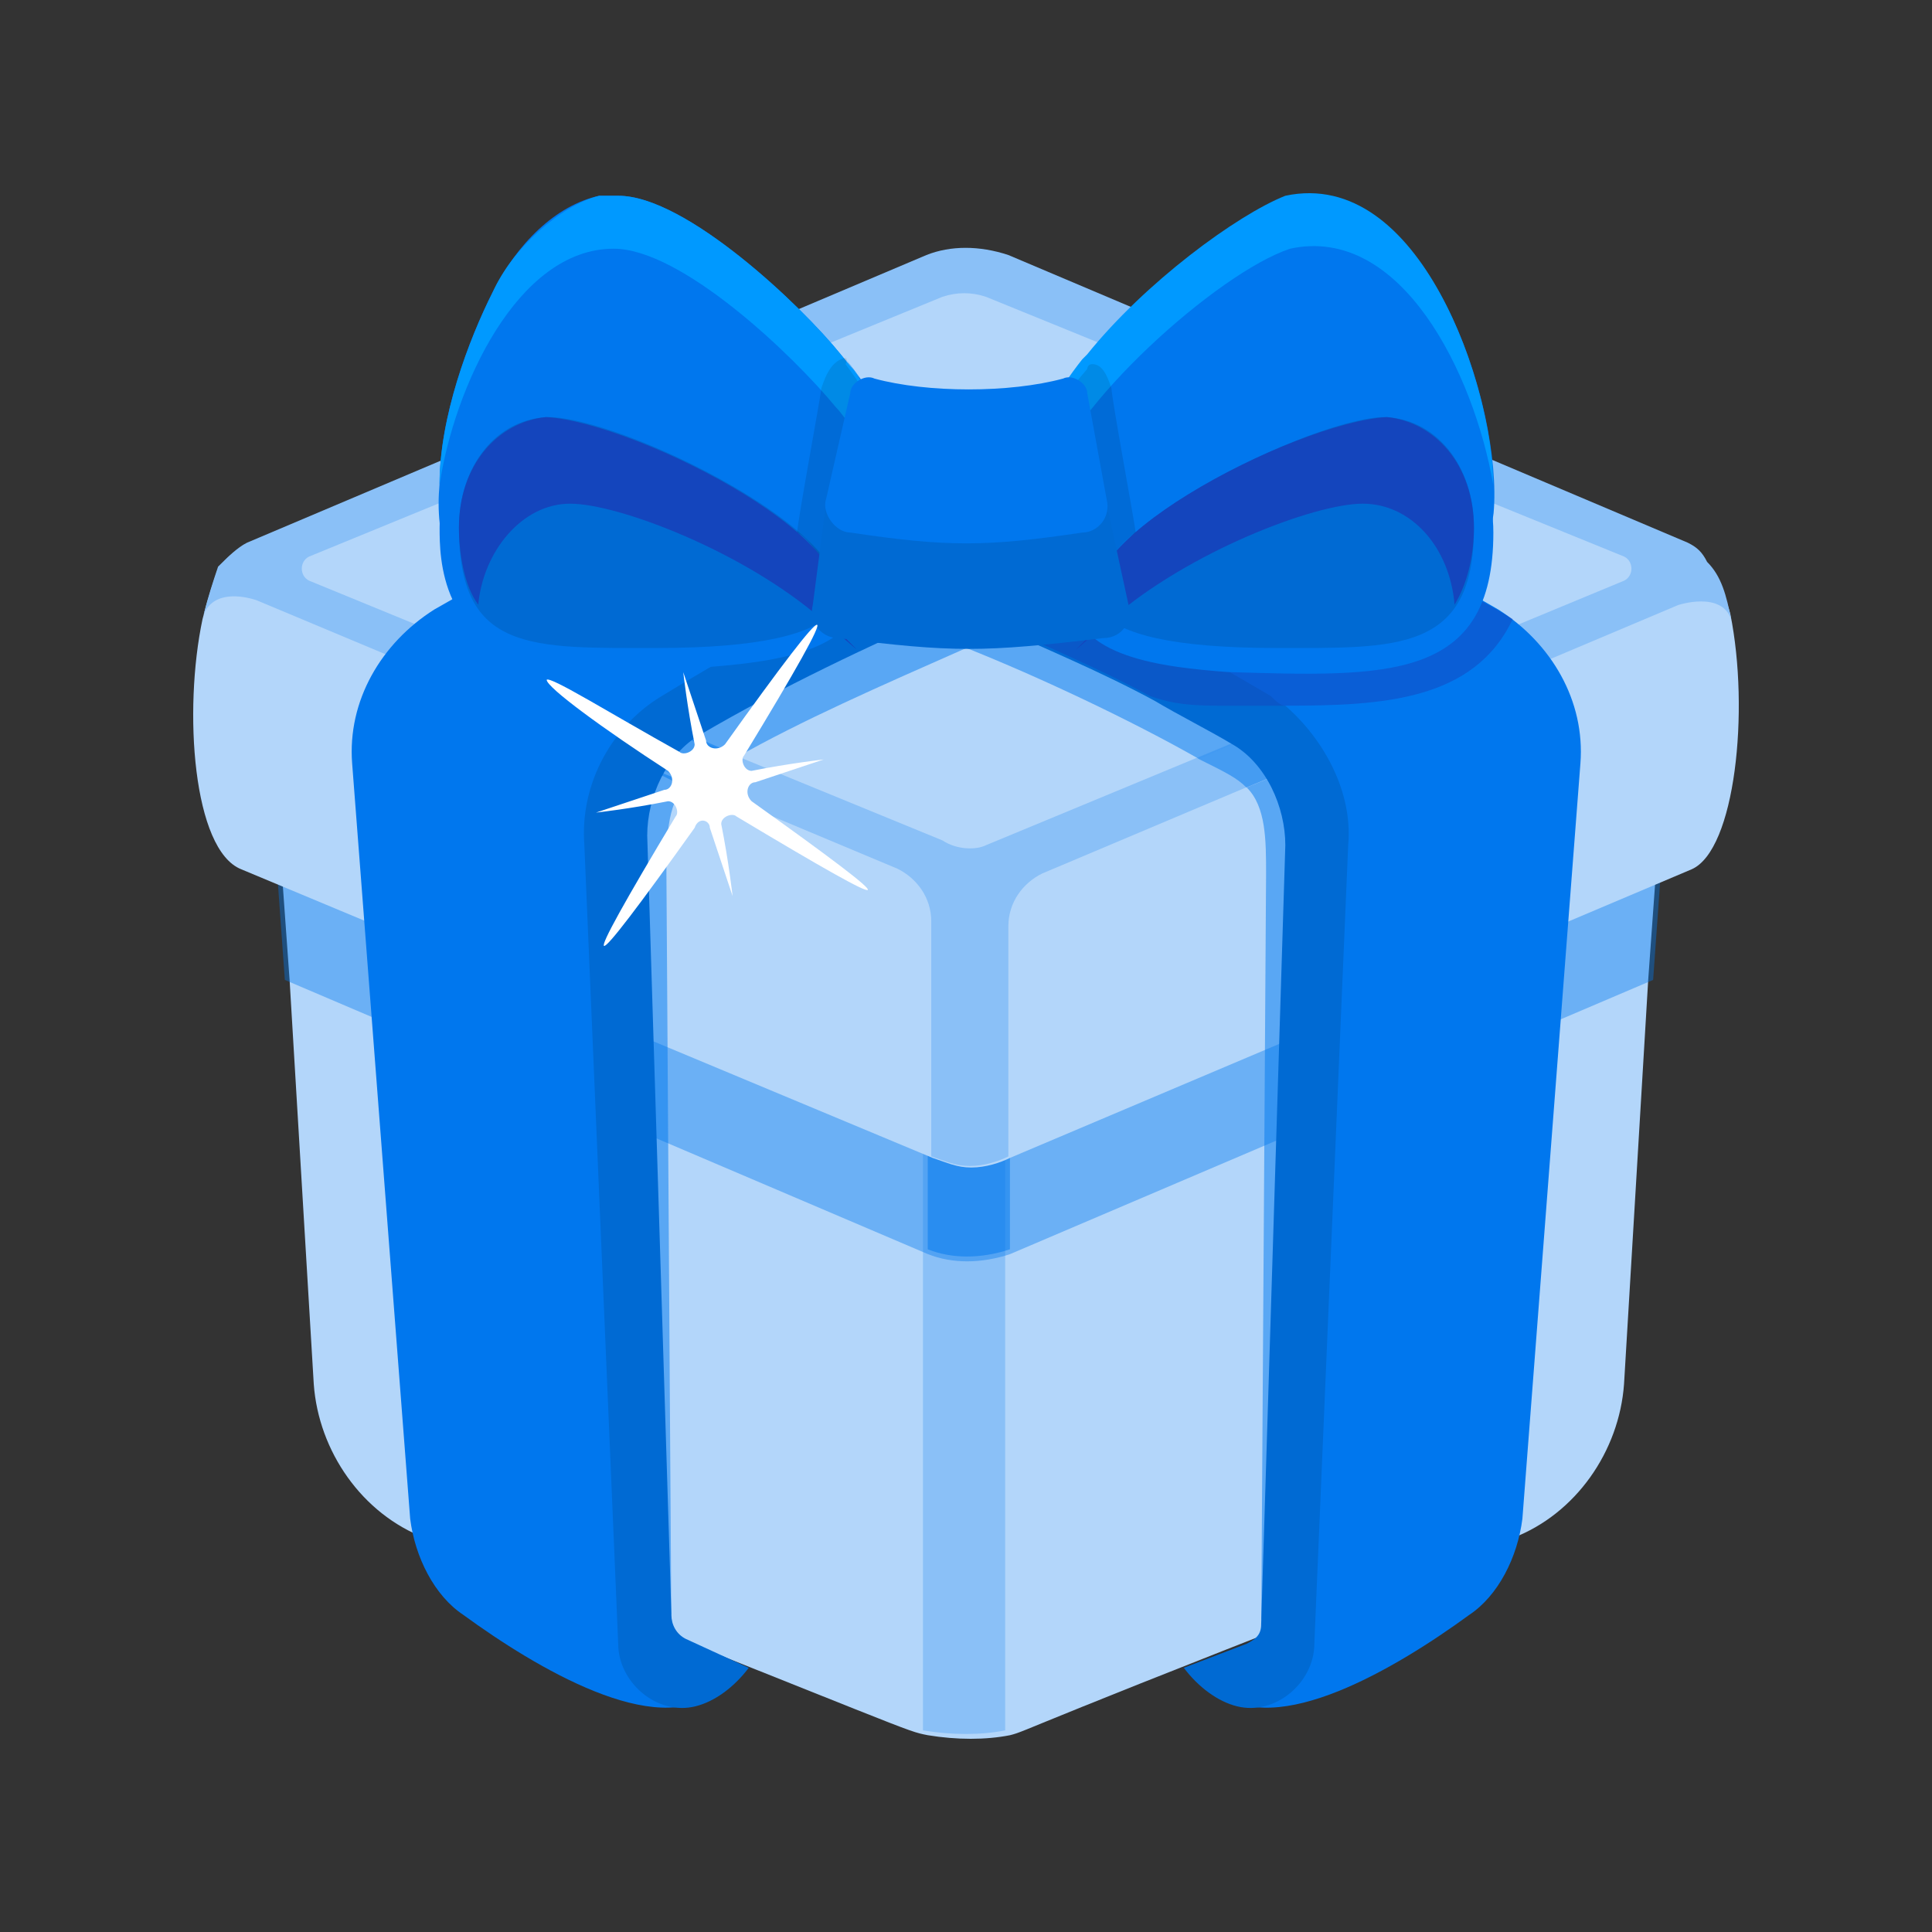 <svg width="100" height="100" viewBox="0 0 100 100" fill="none" xmlns="http://www.w3.org/2000/svg">
<rect x="0" y="0" width="100" height="100" fill="#333333" stroke="none"/>
<path d="M85.812 43.749L85.311 50.721L84.06 71.637C83.81 75.123 81.558 78.36 78.304 79.605C52.528 89.564 53.278 89.564 52.277 89.814C51.026 90.062 49.524 90.062 48.023 89.814C46.772 89.564 47.773 89.814 21.996 79.605C18.743 78.36 16.49 75.123 16.24 71.637L14.989 50.721L14.488 43.749L50.025 54.954L85.812 43.749Z" fill="#B3D6FA"/>
<path d="M52.028 59.436V89.564C50.776 89.813 49.275 89.813 47.773 89.564V59.436C49.275 60.183 50.776 60.183 52.028 59.436Z" fill="#8AC0F7"/>
<g opacity="0.4">
<path d="M14.242 43.748L14.743 50.72L48.027 64.913C49.278 65.411 50.78 65.411 52.281 64.913L85.566 50.72L86.066 43.748L50.029 54.953L14.242 43.748Z" fill="#0077EE"/>
</g>
<g opacity="0.5">
<path d="M48.02 59.435V64.664C49.271 65.162 50.772 65.162 52.274 64.664V59.435C50.772 60.182 49.271 60.182 48.02 59.435Z" fill="#0077EE"/>
</g>
<path d="M87.563 44.993L52.276 59.933C51.776 60.182 51.025 60.431 50.274 60.431C49.524 60.431 49.023 60.182 48.272 59.933L12.485 44.993C9.983 43.997 9.482 36.776 10.483 32.045C10.734 31.049 10.984 30.302 11.234 29.555C11.735 28.808 12.165 28.494 12.666 28.245L87.121 28.196C87.622 28.445 87.985 28.55 88.236 29.048C88.736 29.795 89.315 30.8 89.565 31.797C90.566 36.776 89.815 43.997 87.563 44.993Z" fill="#B3D6FA"/>
<path d="M89.606 32.061C89.107 30.572 86.862 31.317 86.862 31.317L53.939 45.214C52.941 45.71 52.193 46.703 52.193 47.944V59.856C51.694 60.104 50.946 60.352 50.197 60.352C49.449 60.352 48.95 60.104 48.202 59.856V47.696C48.202 46.455 47.454 45.462 46.456 44.966L13.283 31.069C12.534 30.82 11.038 30.572 10.539 31.813C10.789 30.82 11.038 30.076 11.287 29.331C11.786 28.835 12.285 28.339 12.784 28.09L47.953 13.2C49.2 12.704 50.696 12.704 52.193 13.2L87.361 28.09C87.86 28.339 88.11 28.587 88.359 29.083C89.107 29.828 89.357 30.82 89.606 32.061Z" fill="#8AC0F7"/>
<path d="M51.033 43.748L84.067 30.054C84.567 29.805 84.567 29.058 84.067 28.809L51.033 15.363C50.282 15.114 49.531 15.114 48.78 15.363L15.996 28.809C15.496 29.058 15.496 29.805 15.996 30.054L48.78 43.499C49.531 43.998 50.532 43.998 51.033 43.748Z" fill="#B3D6FA"/>
<g opacity="0.5">
<path d="M67.517 39.516L64.514 40.761C64.014 40.263 63.513 40.014 62.012 39.267L65.515 37.773C66.266 38.52 67.017 39.018 67.517 39.516Z" fill="#0077EE"/>
</g>
<g opacity="0.5">
<path d="M35.507 40.761L32.504 39.267C33.004 38.52 33.755 38.022 34.506 37.524L38.01 39.018C36.758 39.765 36.008 40.263 35.507 40.761Z" fill="#0077EE"/>
</g>
<g opacity="0.5">
<path d="M50.02 29.307C53.523 31.05 61.031 35.034 65.536 37.773L62.032 39.267C58.529 37.275 53.774 35.034 50.02 33.54C45.515 35.532 41.511 37.275 38.008 39.267L34.504 37.773C38.508 35.283 45.766 31.299 50.02 29.307Z" fill="#0077EE"/>
</g>
<path d="M37.997 23.081C32.492 26.069 27.236 28.808 22.481 31.547C19.728 33.289 17.977 36.278 18.227 39.514L21.23 78.607C21.48 80.599 22.481 82.591 23.983 83.587C27.737 86.326 33.993 90.061 36.996 87.571L33.743 85.33L32.992 38.518L50.01 29.056V23.081H37.997Z" fill="#0077EE"/>
<g opacity="0.5">
<path d="M34.494 45.242L34.745 83.588L32.993 80.6C31.491 44.246 30.49 42.254 32.492 39.266L35.495 40.511C34.494 41.756 34.494 43.499 34.494 45.242Z" fill="#0077EE"/>
</g>
<path d="M30.246 43.747L31.998 85.081C31.998 87.073 34 88.816 36.002 88.318C37.003 88.069 38.004 87.322 38.755 86.326L35.502 84.832C35.001 84.583 34.751 84.085 34.751 83.587L33.5 43.249C33.5 41.257 34.501 39.016 36.253 38.02C40.507 35.53 44.761 33.538 49.767 31.297V27.562C45.012 29.803 38.755 33.289 34.251 36.028C31.748 37.522 29.996 40.51 30.246 43.747Z" fill="#006AD3"/>
<path d="M62.032 23.081C67.538 25.82 72.793 28.808 77.548 31.547C80.301 33.29 82.053 36.278 81.802 39.515L78.799 78.608C78.549 80.6 77.548 82.592 76.046 83.588C72.293 86.327 66.036 90.062 63.033 87.572L66.286 85.331L67.037 38.519L50.02 29.057V23.081H62.032Z" fill="#0077EE"/>
<g opacity="0.5">
<path d="M65.532 45.242L65.282 83.836L67.284 80.599C68.285 44.245 69.536 42.502 67.534 39.514L64.531 40.76C65.532 41.755 65.532 43.498 65.532 45.242Z" fill="#0077EE"/>
</g>
<path d="M69.782 43.747L68.03 85.081C68.03 87.073 66.028 88.816 64.026 88.318C63.025 88.069 62.024 87.322 61.273 86.326L64.526 85.081C65.027 84.832 65.277 84.583 65.277 84.085L66.528 43.747C66.528 41.755 65.528 39.514 63.776 38.518C62.524 37.771 61.023 37.024 59.772 36.277C57.019 34.783 54.016 33.538 51.263 32.293C50.762 32.044 50.512 32.044 50.262 31.795V27.562C51.513 28.309 52.764 28.807 54.016 29.554C58.02 31.546 61.523 33.538 65.778 36.028C66.028 36.277 66.278 36.526 66.528 36.526C68.531 38.269 70.032 41.008 69.782 43.747Z" fill="#006AD3"/>
<path d="M46.023 24.327C46.023 24.576 45.773 25.074 45.773 25.323C44.522 29.058 42.77 31.05 38.766 30.054C36.263 29.307 26.253 31.548 25.502 31.299C23.25 30.303 22.499 27.813 22.749 25.074C22.749 21.588 24.251 17.604 25.502 15.114C26.753 12.624 28.755 10.632 31.008 10.134H32.009C35.512 10.134 41.519 15.861 43.52 18.351C45.523 20.841 43.771 18.6 43.771 18.6C45.022 20.094 45.773 21.588 46.023 22.833V24.327Z" fill="#0077EE"/>
<path d="M46.028 24.327C46.028 24.576 45.778 25.074 45.778 25.323C45.277 23.829 43.776 21.588 43.275 21.09C41.023 18.351 35.267 12.873 31.763 12.873C26.758 12.873 23.505 20.094 22.754 25.074C22.754 21.588 24.256 17.604 25.507 15.114C26.508 12.873 29.01 10.632 31.012 10.134H32.014C35.517 10.134 41.523 15.861 43.525 18.351C45.527 20.841 43.776 18.6 43.776 18.6C45.277 20.592 45.778 21.837 46.028 22.833V24.327Z" fill="#0099FF"/>
<g opacity="0.5">
<path d="M48.78 32.045C48.03 32.294 47.029 32.792 46.278 33.041C43.275 32.792 42.774 32.792 42.023 32.294C42.274 32.294 42.524 32.045 42.524 31.796C43.525 30.8 43.025 29.804 42.274 28.808H45.527L46.028 29.306L48.78 32.045Z" fill="#1445BD"/>
</g>
<path d="M22.754 27.315C22.754 28.809 22.754 33.54 28.26 34.287C30.262 34.536 34.266 34.536 36.518 34.536C39.772 34.287 44.526 33.789 44.526 30.552C44.526 30.054 44.276 29.307 44.026 28.809C43.525 27.813 41.773 26.319 41.523 26.319C37.519 23.331 31.263 20.841 28.51 20.592C25.006 20.592 22.754 23.829 22.754 27.315Z" fill="#0077EE"/>
<path d="M34.014 33.54C55.537 33.54 34.265 21.837 28.509 21.588C25.756 21.588 23.754 24.078 23.754 27.315C23.754 33.789 27.508 33.54 34.014 33.54Z" fill="#006AD3"/>
<path d="M42.781 32.045C43.03 31.796 43.03 32.045 42.781 32.045V32.045Z" fill="#006AD3"/>
<path d="M23.754 27.315C23.754 28.56 24.004 30.303 24.755 31.299C25.005 28.56 27.007 26.07 29.51 26.07C32.012 26.07 38.519 28.56 42.523 32.046C46.527 35.532 42.523 32.046 42.773 31.797C46.027 28.56 33.014 21.837 28.259 21.588C25.756 21.837 23.754 24.078 23.754 27.315Z" fill="#1445BD"/>
<path d="M54.032 24.326C55.034 28.31 57.036 31.298 61.29 29.804C63.793 29.057 73.803 31.298 74.554 31.049C76.305 30.302 77.056 28.559 77.307 26.567C77.807 21.089 73.803 8.639 66.546 10.382C64.043 11.129 59.288 14.864 56.285 18.599C53.282 22.334 56.035 18.848 56.035 18.848C54.533 20.84 53.532 22.832 54.032 24.326Z" fill="#0077EE"/>
<path d="M77.287 25.073C76.287 19.346 72.533 11.627 66.777 12.872C63.023 14.117 55.265 21.089 54.264 25.073C53.763 23.579 53.263 22.085 56.016 18.599L56.266 18.35C59.269 14.615 64.024 11.129 66.526 10.133C73.534 8.639 77.287 20.093 77.287 25.073Z" fill="#0099FF"/>
<g opacity="0.5">
<path d="M78.298 32.045C76.296 36.278 71.541 36.527 66.535 36.527C65.284 36.527 64.283 36.527 63.032 36.527C61.03 36.527 60.279 36.278 59.528 36.029C56.776 34.535 53.772 33.29 51.02 32.045L53.522 29.306L54.023 28.808H72.542C74.293 29.804 77.547 31.547 78.298 32.045Z" fill="#1445BD"/>
</g>
<path d="M55.523 30.8C55.523 34.037 60.278 34.535 63.532 34.784C71.79 35.033 77.296 35.282 77.296 27.563C77.296 24.077 75.044 20.84 71.54 20.84C67.286 20.84 55.523 26.318 55.523 30.8Z" fill="#0077EE"/>
<path d="M66.034 33.54C44.511 33.54 66.034 21.837 71.539 21.588C74.292 21.588 76.294 24.078 76.294 27.315C76.294 33.789 72.29 33.54 66.034 33.54Z" fill="#006AD3"/>
<path d="M76.289 27.315C76.289 28.56 76.039 30.054 75.288 31.299C75.038 28.311 73.035 26.07 70.533 26.07C68.03 26.07 61.524 28.56 57.52 32.046C53.515 35.532 57.52 32.046 57.269 31.797C54.016 28.56 67.029 21.837 71.784 21.588C74.287 21.837 76.289 24.078 76.289 27.315Z" fill="#1445BD"/>
<g opacity="0.1">
<path d="M58.78 27.563C58.029 28.061 57.028 29.306 56.778 30.302C56.778 30.8 56.778 31.298 57.278 31.796C57.278 31.796 57.278 32.045 57.529 32.045C57.779 32.294 57.779 32.294 58.029 32.543C57.529 33.041 56.778 33.041 53.775 33.29C52.523 32.543 51.272 32.045 50.021 31.547C49.52 31.796 49.27 31.796 49.02 32.045C48.269 32.294 47.268 32.792 46.517 33.041C43.514 32.792 43.014 32.792 42.263 32.294C43.264 31.796 44.015 30.551 42.513 28.808C42.013 28.31 41.762 27.812 41.262 27.563C41.262 27.065 42.513 20.342 42.513 20.093C42.763 19.346 43.014 18.848 43.514 18.599C44.015 18.35 43.764 18.848 43.764 18.848C45.266 20.84 46.267 22.832 45.766 24.326C45.266 26.069 44.765 27.812 43.514 28.808C43.764 29.306 44.015 29.804 44.015 30.302C44.515 30.053 45.266 29.555 46.017 29.306C47.518 28.808 48.77 28.061 50.021 27.563C52.023 28.559 53.775 29.555 55.777 30.551C55.777 30.053 56.027 29.555 56.277 29.057C55.276 27.812 54.525 26.318 54.025 24.575C53.524 23.081 54.525 21.089 56.277 19.097C56.277 19.097 56.277 18.848 56.528 18.848C57.028 18.848 57.278 19.346 57.529 20.093C57.529 20.591 58.78 27.314 58.78 27.563Z" fill="black"/>
</g>
<path d="M42.074 31.283C41.815 32.279 42.593 33.026 43.371 33.026C49.333 33.773 50.889 33.773 57.111 33.026C58.148 33.026 58.667 32.03 58.407 31.283L57.111 25.307C57.111 24.56 56.333 24.311 55.556 24.311C52.185 25.058 47.778 25.058 44.408 24.311C43.63 24.062 43.111 24.56 42.852 25.307L42.074 31.283Z" fill="#006AD3"/>
<path d="M42.76 25.821C42.51 26.568 43.261 27.564 44.011 27.564C49.017 28.311 51.019 28.311 56.024 27.564C56.775 27.564 57.525 26.817 57.275 25.821L56.274 20.343C56.274 19.845 55.523 19.347 55.023 19.596C52.27 20.343 48.015 20.343 45.263 19.596C44.762 19.347 44.011 19.845 44.011 20.343L42.76 25.821Z" fill="#0077EE"/>
<path d="M38.116 42.257C37.919 42.06 37.33 42.257 37.33 42.65C37.723 44.614 37.919 46.382 37.919 46.382C37.919 46.382 37.33 44.614 36.741 42.846C36.741 42.453 36.152 42.257 35.955 42.846C30.063 51.096 29.67 51.096 34.973 42.257C35.17 42.06 34.973 41.471 34.58 41.471C32.616 41.864 30.849 42.06 30.849 42.06C30.849 42.06 32.616 41.471 34.384 40.882C34.777 40.882 34.973 40.293 34.58 39.9C31.241 37.739 28.295 35.578 28.295 35.186C28.491 34.989 31.634 36.953 35.17 38.918C35.366 39.114 35.955 38.918 35.955 38.525C35.562 36.561 35.366 34.793 35.366 34.793C35.366 34.793 35.955 36.561 36.545 38.328C36.545 38.721 37.134 38.918 37.527 38.525C43.419 30.275 44.008 30.079 38.509 39.114C38.312 39.31 38.509 39.9 38.902 39.9C40.866 39.507 42.634 39.31 42.634 39.31C42.634 39.31 40.866 39.9 39.098 40.489C38.705 40.489 38.509 41.078 38.902 41.471C47.151 47.364 46.955 47.56 38.116 42.257Z" fill="white"/>
</svg>
